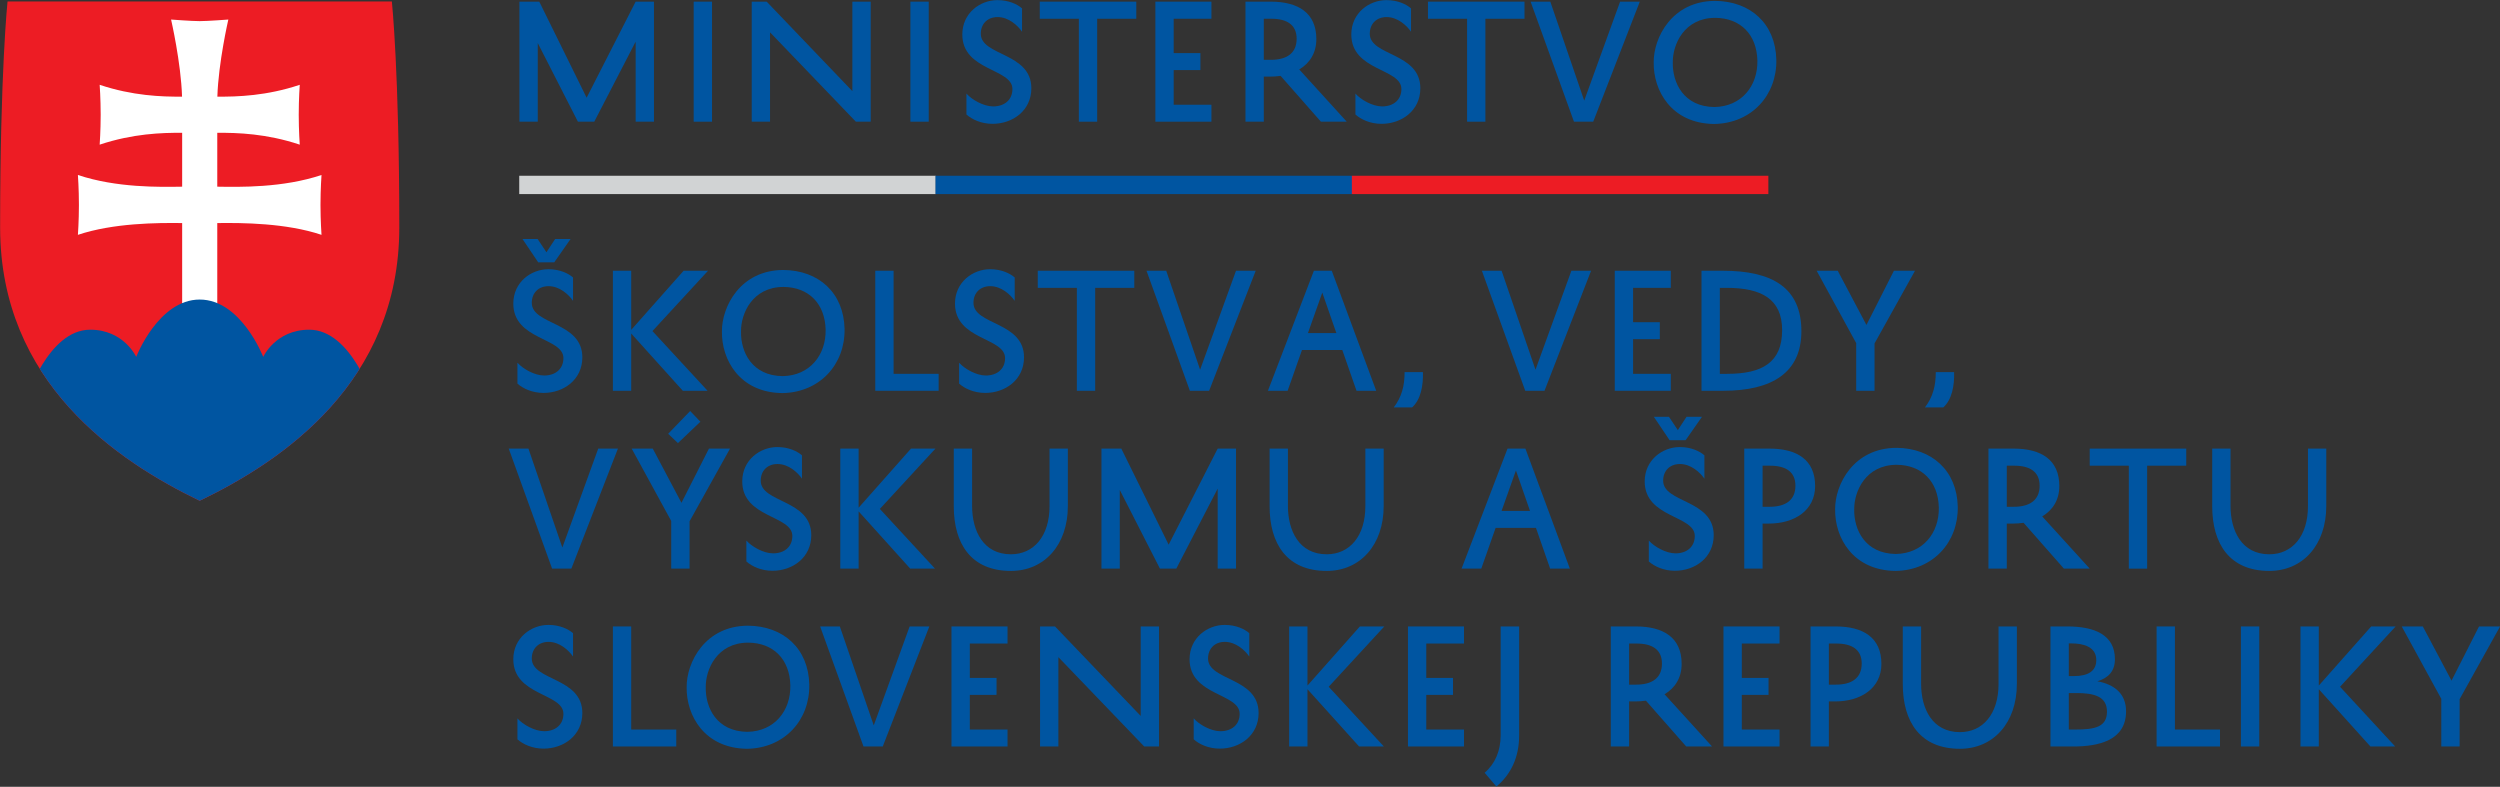 <?xml version="1.0" encoding="UTF-8" standalone="no"?>
<!DOCTYPE svg PUBLIC "-//W3C//DTD SVG 1.1//EN" "http://www.w3.org/Graphics/SVG/1.1/DTD/svg11.dtd">
<svg xmlns="http://www.w3.org/2000/svg" xmlns:xlink="http://www.w3.org/1999/xlink" xmlns:serif="http://www.serif.com/" width="1684px" height="530px" version="1.1" xml:space="preserve" style="fill-rule:evenodd;clip-rule:evenodd;stroke-linejoin:round;stroke-miterlimit:2;">
    <rect width="100%" height="100%" fill="#333333" stroke="none"/>
    <g transform="matrix(1,0,0,1,-1030.65,-985.208)">
        <g transform="matrix(4.167,0,0,4.167,0,0)">
            <g transform="matrix(1,0,0,1,350.09,236.697)">
                <path d="M0,19.405L0,6.468L-6.691,19.405L-9.333,19.405L-15.826,6.69L-15.826,19.405L-18.789,19.405L-18.789,0L-15.579,0L-7.926,15.529L0,0L2.962,0L2.962,19.405L0,19.405Z" style="fill:rgb(0,85,161);fill-rule:nonzero;"/>
            </g>
        </g>
        <g transform="matrix(4.167,0,0,4.167,0,0)">
            <g transform="matrix(-1,0,0,1,721.904,-102.481)">
                <rect x="359.471" y="339.178" width="2.962" height="19.405" style="fill:rgb(0,85,161);"/>
            </g>
        </g>
        <g transform="matrix(4.167,0,0,4.167,0,0)">
            <g transform="matrix(1,0,0,1,388.085,256.102)">
                <path d="M0,-19.405L0,0L-2.396,0L-16.271,-14.443L-16.271,0L-19.233,0L-19.233,-19.405L-16.814,-19.405L-2.963,-4.937L-2.963,-19.405L0,-19.405Z" style="fill:rgb(0,85,161);fill-rule:nonzero;"/>
            </g>
        </g>
        <g transform="matrix(4.167,0,0,4.167,0,0)">
            <g transform="matrix(-1,0,0,1,791.967,-102.481)">
                <rect x="394.502" y="339.178" width="2.963" height="19.405" style="fill:rgb(0,85,161);"/>
            </g>
        </g>
        <g transform="matrix(4.167,0,0,4.167,0,0)">
            <g transform="matrix(1,0,0,1,403.563,241.339)">
                <path d="M0,10.22C0.864,11.208 2.765,12.294 4.32,12.294C6.123,12.294 7.431,11.257 7.431,9.48C7.431,6.122 -0.667,6.591 -0.667,0.665C-0.667,-2.791 2.197,-4.889 5.012,-4.889C6.839,-4.889 8.222,-4.222 8.986,-3.556L8.986,0.221C8.295,-0.791 6.814,-2.149 5.036,-2.149C3.382,-2.149 2.32,-1.038 2.32,0.542C2.32,4.171 10.492,3.554 10.492,9.356C10.492,12.986 7.456,15.109 4.222,15.109C2.419,15.109 0.913,14.417 0,13.603L0,10.22Z" style="fill:rgb(0,85,161);fill-rule:nonzero;"/>
            </g>
        </g>
        <g transform="matrix(4.167,0,0,4.167,0,0)">
            <g transform="matrix(1,0,0,1,415.413,256.102)">
                <path d="M0,-19.405L15.604,-19.405L15.604,-16.64L9.283,-16.64L9.283,0L6.32,0L6.32,-16.64L0,-16.64L0,-19.405Z" style="fill:rgb(0,85,161);fill-rule:nonzero;"/>
            </g>
        </g>
        <g transform="matrix(4.167,0,0,4.167,0,0)">
            <g transform="matrix(1,0,0,1,443.163,236.697)">
                <path d="M0,19.405L-9.061,19.405L-9.061,0L0,0L0,2.764L-6.098,2.764L-6.098,8.32L-1.777,8.32L-1.777,11.06L-6.098,11.06L-6.098,16.665L0,16.665L0,19.405Z" style="fill:rgb(0,85,161);fill-rule:nonzero;"/>
            </g>
        </g>
        <g transform="matrix(4.167,0,0,4.167,0,0)">
            <g transform="matrix(1,0,0,1,451.631,246.696)">
                <path d="M0,-0.593L1.136,-0.593C3.703,-0.593 5.309,-1.654 5.309,-4C5.309,-6.246 3.753,-7.235 1.21,-7.235L0,-7.235L0,-0.593ZM2.716,2C2.173,2.073 1.605,2.123 1.013,2.123L0,2.123L0,9.406L-2.963,9.406L-2.963,-9.999L1.111,-9.999C5.58,-9.999 8.493,-8.172 8.493,-3.95C8.493,-1.704 7.432,-0.05 5.728,0.963L13.406,9.406L9.233,9.406L2.716,2Z" style="fill:rgb(0,85,161);fill-rule:nonzero;"/>
            </g>
        </g>
        <g transform="matrix(4.167,0,0,4.167,0,0)">
            <g transform="matrix(1,0,0,1,466.443,241.339)">
                <path d="M0,10.22C0.864,11.208 2.765,12.294 4.32,12.294C6.123,12.294 7.432,11.257 7.432,9.48C7.432,6.122 -0.667,6.591 -0.667,0.665C-0.667,-2.791 2.197,-4.889 5.012,-4.889C6.839,-4.889 8.221,-4.222 8.986,-3.556L8.986,0.221C8.295,-0.791 6.813,-2.149 5.036,-2.149C3.382,-2.149 2.32,-1.038 2.32,0.542C2.32,4.171 10.492,3.554 10.492,9.356C10.492,12.986 7.456,15.109 4.222,15.109C2.419,15.109 0.913,14.417 0,13.603L0,10.22Z" style="fill:rgb(0,85,161);fill-rule:nonzero;"/>
            </g>
        </g>
        <g transform="matrix(4.167,0,0,4.167,0,0)">
            <g transform="matrix(1,0,0,1,478.17,256.102)">
                <path d="M0,-19.405L15.603,-19.405L15.603,-16.64L9.283,-16.64L9.283,0L6.32,0L6.32,-16.64L0,-16.64L0,-19.405Z" style="fill:rgb(0,85,161);fill-rule:nonzero;"/>
            </g>
        </g>
        <g transform="matrix(4.167,0,0,4.167,0,0)">
            <g transform="matrix(1,0,0,1,503.426,240.104)">
                <path d="M0,12.591L5.802,-3.407L8.986,-3.407L1.456,15.998L-1.654,15.998L-8.666,-3.407L-5.482,-3.407L0,12.591Z" style="fill:rgb(0,85,161);fill-rule:nonzero;"/>
            </g>
        </g>
        <g transform="matrix(4.167,0,0,4.167,0,0)">
            <g transform="matrix(1,0,0,1,524.483,239.314)">
                <path d="M0,14.418C4.346,14.344 7.012,11.035 6.938,6.913C6.839,2.69 4.197,0.025 0.1,0C-4.913,0.025 -6.765,4.32 -6.739,7.185C-6.814,10.518 -4.962,14.368 0,14.418M0.1,-2.74C5.803,-2.691 9.876,0.938 9.999,6.789C10.099,12.517 6,17.06 -0.049,17.158C-6.937,17.084 -9.899,11.801 -9.825,7.185C-9.851,3.185 -6.863,-2.716 0.1,-2.74" style="fill:rgb(0,85,161);fill-rule:nonzero;"/>
            </g>
        </g>
        <g transform="matrix(4.167,0,0,4.167,0,0)">
            <g transform="matrix(1,0,0,1,339.572,299.947)">
                <path d="M0,-24.886L-2.642,-21.109L-5.234,-21.109L-7.777,-24.886L-5.333,-24.886L-3.901,-22.738L-2.494,-24.886L0,-24.886ZM-8.592,-4.888C-7.728,-3.9 -5.827,-2.814 -4.272,-2.814C-2.469,-2.814 -1.16,-3.851 -1.16,-5.628C-1.16,-8.986 -9.259,-8.517 -9.259,-14.443C-9.259,-17.899 -6.395,-19.997 -3.58,-19.997C-1.753,-19.997 -0.371,-19.33 0.395,-18.664L0.395,-14.887C-0.297,-15.899 -1.778,-17.257 -3.556,-17.257C-5.21,-17.257 -6.272,-16.146 -6.272,-14.566C-6.272,-10.937 1.9,-11.554 1.9,-5.752C1.9,-2.122 -1.136,0 -4.37,0C-6.173,0 -7.679,-0.691 -8.592,-1.505L-8.592,-4.888Z" style="fill:rgb(0,85,161);fill-rule:nonzero;"/>
            </g>
        </g>
        <g transform="matrix(4.167,0,0,4.167,0,0)">
            <g transform="matrix(1,0,0,1,349.372,299.602)">
                <path d="M0,-19.405L0,-9.85L8.469,-19.405L12.419,-19.405L3.432,-9.653L12.345,0L8.345,0L0,-9.258L0,0L-2.962,0L-2.962,-19.405L0,-19.405Z" style="fill:rgb(0,85,161);fill-rule:nonzero;"/>
            </g>
        </g>
        <g transform="matrix(4.167,0,0,4.167,0,0)">
            <g transform="matrix(1,0,0,1,373.862,282.815)">
                <path d="M0,14.417C4.346,14.343 7.012,11.034 6.938,6.912C6.839,2.689 4.197,0.024 0.1,-0.001C-4.913,0.024 -6.765,4.319 -6.739,7.184C-6.814,10.517 -4.962,14.367 0,14.417M0.1,-2.741C5.803,-2.692 9.876,0.937 9.999,6.788C10.099,12.516 6,17.058 -0.049,17.158C-6.937,17.084 -9.899,11.8 -9.825,7.184C-9.851,3.184 -6.863,-2.717 0.1,-2.741" style="fill:rgb(0,85,161);fill-rule:nonzero;"/>
            </g>
        </g>
        <g transform="matrix(4.167,0,0,4.167,0,0)">
            <g transform="matrix(1,0,0,1,399.069,280.196)">
                <path d="M0,19.405L-10.245,19.405L-10.245,0L-7.283,0L-7.283,16.665L0,16.665L0,19.405Z" style="fill:rgb(0,85,161);fill-rule:nonzero;"/>
            </g>
        </g>
        <g transform="matrix(4.167,0,0,4.167,0,0)">
            <g transform="matrix(1,0,0,1,402.378,284.838)">
                <path d="M0,10.221C0.864,11.209 2.765,12.295 4.32,12.295C6.123,12.295 7.431,11.258 7.431,9.481C7.431,6.123 -0.667,6.592 -0.667,0.666C-0.667,-2.79 2.197,-4.888 5.012,-4.888C6.839,-4.888 8.222,-4.221 8.986,-3.555L8.986,0.222C8.295,-0.79 6.813,-2.148 5.036,-2.148C3.382,-2.148 2.32,-1.037 2.32,0.543C2.32,4.172 10.492,3.555 10.492,9.357C10.492,12.987 7.456,15.109 4.222,15.109C2.419,15.109 0.913,14.418 0,13.604L0,10.221Z" style="fill:rgb(0,85,161);fill-rule:nonzero;"/>
            </g>
        </g>
        <g transform="matrix(4.167,0,0,4.167,0,0)">
            <g transform="matrix(1,0,0,1,415.092,299.602)">
                <path d="M0,-19.405L15.603,-19.405L15.603,-16.64L9.283,-16.64L9.283,0L6.32,0L6.32,-16.64L0,-16.64L0,-19.405Z" style="fill:rgb(0,85,161);fill-rule:nonzero;"/>
            </g>
        </g>
        <g transform="matrix(4.167,0,0,4.167,0,0)">
            <g transform="matrix(1,0,0,1,441.336,283.604)">
                <path d="M0,12.591L5.802,-3.407L8.986,-3.407L1.456,15.998L-1.654,15.998L-8.666,-3.407L-5.481,-3.407L0,12.591Z" style="fill:rgb(0,85,161);fill-rule:nonzero;"/>
            </g>
        </g>
        <g transform="matrix(4.167,0,0,4.167,0,0)">
            <g transform="matrix(1,0,0,1,458.766,289.529)">
                <path d="M0,0.741L4.592,0.741L2.32,-5.802L0,0.741ZM3.851,-9.332L11.035,10.073L7.851,10.073L5.555,3.481L-0.963,3.481L-3.284,10.073L-6.469,10.073L0.962,-9.332L3.851,-9.332Z" style="fill:rgb(0,85,161);fill-rule:nonzero;"/>
            </g>
        </g>
        <g transform="matrix(4.167,0,0,4.167,0,0)">
            <g transform="matrix(-0.771,-0.637,-0.637,0.771,471.428,300.16)">
                <path d="M-2.292,-6.528C-3.75,-4.882 -4.855,-2.849 -4.576,-1.016L-2.292,0.872C-2.197,-1.258 -1.44,-2.909 -0.009,-4.64L-2.292,-6.528Z" style="fill:rgb(0,85,161);fill-rule:nonzero;"/>
            </g>
        </g>
        <g transform="matrix(4.167,0,0,4.167,0,0)">
            <g transform="matrix(1,0,0,1,495.55,283.604)">
                <path d="M0,12.591L5.802,-3.407L8.986,-3.407L1.456,15.998L-1.654,15.998L-8.666,-3.407L-5.481,-3.407L0,12.591Z" style="fill:rgb(0,85,161);fill-rule:nonzero;"/>
            </g>
        </g>
        <g transform="matrix(4.167,0,0,4.167,0,0)">
            <g transform="matrix(1,0,0,1,517.423,280.196)">
                <path d="M0,19.405L-9.061,19.405L-9.061,0L0,0L0,2.765L-6.098,2.765L-6.098,8.32L-1.777,8.32L-1.777,11.061L-6.098,11.061L-6.098,16.665L0,16.665L0,19.405Z" style="fill:rgb(0,85,161);fill-rule:nonzero;"/>
            </g>
        </g>
        <g transform="matrix(4.167,0,0,4.167,0,0)">
            <g transform="matrix(1,0,0,1,525.348,282.937)">
                <path d="M0,13.925L1.185,13.925C6.813,13.925 10.072,12.122 10.072,6.863C10.072,1.803 6.69,0.025 1.11,0.025L0,0.025L0,13.925ZM-2.963,16.665L-2.963,-2.74L0.493,-2.74C8.419,-2.74 13.184,-0.049 13.184,7.036C13.184,13.752 8.419,16.665 0.543,16.665L-2.963,16.665Z" style="fill:rgb(0,85,161);fill-rule:nonzero;"/>
            </g>
        </g>
        <g transform="matrix(4.167,0,0,4.167,0,0)">
            <g transform="matrix(1,0,0,1,550.357,280.196)">
                <path d="M0,19.405L-2.963,19.405L-2.963,11.702L-9.357,0L-5.95,0L-1.309,8.765L3.135,0L6.542,0L0,11.752L0,19.405Z" style="fill:rgb(0,85,161);fill-rule:nonzero;"/>
            </g>
        </g>
        <g transform="matrix(4.167,0,0,4.167,0,0)">
            <g transform="matrix(-0.771,-0.637,-0.637,0.771,557.293,300.16)">
                <path d="M-2.292,-6.528C-3.75,-4.882 -4.855,-2.849 -4.576,-1.016L-2.292,0.872C-2.197,-1.258 -1.44,-2.909 -0.009,-4.64L-2.292,-6.528Z" style="fill:rgb(0,85,161);fill-rule:nonzero;"/>
            </g>
        </g>
        <g transform="matrix(4.167,0,0,4.167,0,0)">
            <g transform="matrix(1,0,0,1,338.239,312.353)">
                <path d="M0,12.592L5.802,-3.406L8.986,-3.406L1.456,15.998L-1.654,15.998L-8.666,-3.406L-5.482,-3.406L0,12.592Z" style="fill:rgb(0,85,161);fill-rule:nonzero;"/>
            </g>
        </g>
        <g transform="matrix(4.167,0,0,4.167,0,0)">
            <g transform="matrix(1,0,0,1,356.927,323.165)">
                <path d="M0,-15.107L-1.58,-16.613L1.975,-20.293L3.63,-18.564L0,-15.107ZM1.877,5.186L-1.086,5.186L-1.086,-2.517L-7.48,-14.218L-4.073,-14.218L0.568,-5.455L5.012,-14.218L8.419,-14.218L1.877,-2.466L1.877,5.186Z" style="fill:rgb(0,85,161);fill-rule:nonzero;"/>
            </g>
        </g>
        <g transform="matrix(4.167,0,0,4.167,0,0)">
            <g transform="matrix(1,0,0,1,367.988,313.588)">
                <path d="M0,10.22C0.864,11.208 2.765,12.294 4.32,12.294C6.123,12.294 7.432,11.257 7.432,9.48C7.432,6.122 -0.667,6.591 -0.667,0.665C-0.667,-2.79 2.197,-4.889 5.012,-4.889C6.839,-4.889 8.221,-4.221 8.986,-3.555L8.986,0.222C8.295,-0.79 6.814,-2.149 5.036,-2.149C3.382,-2.149 2.32,-1.038 2.32,0.542C2.32,4.171 10.492,3.554 10.492,9.357C10.492,12.986 7.456,15.109 4.222,15.109C2.419,15.109 0.913,14.417 0,13.603L0,10.22Z" style="fill:rgb(0,85,161);fill-rule:nonzero;"/>
            </g>
        </g>
        <g transform="matrix(4.167,0,0,4.167,0,0)">
            <g transform="matrix(1,0,0,1,386.133,328.351)">
                <path d="M0,-19.404L0,-9.849L8.469,-19.404L12.419,-19.404L3.432,-9.652L12.345,0L8.345,0L0,-9.257L0,0L-2.963,0L-2.963,-19.404L0,-19.404Z" style="fill:rgb(0,85,161);fill-rule:nonzero;"/>
            </g>
        </g>
        <g transform="matrix(4.167,0,0,4.167,0,0)">
            <g transform="matrix(1,0,0,1,404.477,328.722)">
                <path d="M0,-19.775L0,-10.492C0,-6.494 1.802,-2.691 6.271,-2.691C9.974,-2.691 12.517,-5.628 12.517,-10.468L12.517,-19.775L15.479,-19.775L15.479,-10.492C15.479,-4.197 11.678,0 6.271,0C-0.148,0 -2.963,-4.371 -2.963,-10.468L-2.963,-19.775L0,-19.775Z" style="fill:rgb(0,85,161);fill-rule:nonzero;"/>
            </g>
        </g>
        <g transform="matrix(4.167,0,0,4.167,0,0)">
            <g transform="matrix(1,0,0,1,444.176,308.947)">
                <path d="M0,19.404L0,6.468L-6.691,19.404L-9.333,19.404L-15.826,6.689L-15.826,19.404L-18.789,19.404L-18.789,0L-15.579,0L-7.926,15.529L0,0L2.962,0L2.962,19.404L0,19.404Z" style="fill:rgb(0,85,161);fill-rule:nonzero;"/>
            </g>
        </g>
        <g transform="matrix(4.167,0,0,4.167,0,0)">
            <g transform="matrix(1,0,0,1,455.531,328.722)">
                <path d="M0,-19.775L0,-10.492C0,-6.494 1.802,-2.691 6.271,-2.691C9.974,-2.691 12.517,-5.628 12.517,-10.468L12.517,-19.775L15.479,-19.775L15.479,-10.492C15.479,-4.197 11.678,0 6.271,0C-0.148,0 -2.963,-4.371 -2.963,-10.468L-2.963,-19.775L0,-19.775Z" style="fill:rgb(0,85,161);fill-rule:nonzero;"/>
            </g>
        </g>
        <g transform="matrix(4.167,0,0,4.167,0,0)">
            <g transform="matrix(1,0,0,1,490.068,318.279)">
                <path d="M0,0.74L4.593,0.74L2.321,-5.803L0,0.74ZM3.852,-9.332L11.036,10.072L7.852,10.072L5.556,3.48L-0.962,3.48L-3.283,10.072L-6.468,10.072L0.963,-9.332L3.852,-9.332Z" style="fill:rgb(0,85,161);fill-rule:nonzero;"/>
            </g>
        </g>
        <g transform="matrix(4.167,0,0,4.167,0,0)">
            <g transform="matrix(1,0,0,1,522.46,328.697)">
                <path d="M0,-24.887L-2.642,-21.11L-5.234,-21.11L-7.777,-24.887L-5.333,-24.887L-3.901,-22.739L-2.494,-24.887L0,-24.887ZM-8.592,-4.889C-7.728,-3.901 -5.827,-2.815 -4.272,-2.815C-2.469,-2.815 -1.161,-3.852 -1.161,-5.629C-1.161,-8.987 -9.259,-8.518 -9.259,-14.444C-9.259,-17.899 -6.395,-19.998 -3.58,-19.998C-1.753,-19.998 -0.37,-19.33 0.394,-18.664L0.394,-14.887C-0.297,-15.899 -1.778,-17.258 -3.556,-17.258C-5.21,-17.258 -6.272,-16.147 -6.272,-14.567C-6.272,-10.938 1.9,-11.555 1.9,-5.752C1.9,-2.123 -1.136,0 -4.37,0C-6.173,0 -7.679,-0.692 -8.592,-1.506L-8.592,-4.889Z" style="fill:rgb(0,85,161);fill-rule:nonzero;"/>
            </g>
        </g>
        <g transform="matrix(4.167,0,0,4.167,0,0)">
            <g transform="matrix(1,0,0,1,532.26,318.945)">
                <path d="M0,-0.592L1.136,-0.592C3.703,-0.592 5.309,-1.654 5.309,-4C5.309,-6.246 3.753,-7.235 1.21,-7.235L0,-7.235L0,-0.592ZM0,2.123L0,9.406L-2.963,9.406L-2.963,-9.998L1.111,-9.998C5.58,-9.998 8.493,-8.172 8.493,-3.949C8.493,-0.024 5.185,2.123 1.013,2.123L0,2.123Z" style="fill:rgb(0,85,161);fill-rule:nonzero;"/>
            </g>
        </g>
        <g transform="matrix(4.167,0,0,4.167,0,0)">
            <g transform="matrix(1,0,0,1,553.812,311.564)">
                <path d="M0,14.418C4.346,14.344 7.012,11.035 6.937,6.912C6.839,2.69 4.197,0.023 0.1,0C-4.912,0.023 -6.765,4.32 -6.739,7.184C-6.813,10.518 -4.962,14.367 0,14.418M0.1,-2.74C5.803,-2.691 9.876,0.938 9.999,6.789C10.098,12.516 6,17.059 -0.049,17.158C-6.937,17.084 -9.899,11.801 -9.825,7.184C-9.851,3.184 -6.863,-2.717 0.1,-2.74" style="fill:rgb(0,85,161);fill-rule:nonzero;"/>
            </g>
        </g>
        <g transform="matrix(4.167,0,0,4.167,0,0)">
            <g transform="matrix(1,0,0,1,571.735,318.945)">
                <path d="M0,-0.592L1.136,-0.592C3.703,-0.592 5.308,-1.654 5.308,-4C5.308,-6.246 3.753,-7.235 1.21,-7.235L0,-7.235L0,-0.592ZM2.716,2C2.173,2.074 1.605,2.123 1.013,2.123L0,2.123L0,9.406L-2.962,9.406L-2.962,-9.998L1.111,-9.998C5.58,-9.998 8.493,-8.172 8.493,-3.949C8.493,-1.703 7.432,-0.049 5.727,0.963L13.406,9.406L9.233,9.406L2.716,2Z" style="fill:rgb(0,85,161);fill-rule:nonzero;"/>
            </g>
        </g>
        <g transform="matrix(4.167,0,0,4.167,0,0)">
            <g transform="matrix(1,0,0,1,585.142,328.351)">
                <path d="M0,-19.404L15.603,-19.404L15.603,-16.64L9.283,-16.64L9.283,0L6.32,0L6.32,-16.64L0,-16.64L0,-19.404Z" style="fill:rgb(0,85,161);fill-rule:nonzero;"/>
            </g>
        </g>
        <g transform="matrix(4.167,0,0,4.167,0,0)">
            <g transform="matrix(1,0,0,1,607.904,328.722)">
                <path d="M0,-19.775L0,-10.492C0,-6.494 1.802,-2.691 6.271,-2.691C9.974,-2.691 12.517,-5.628 12.517,-10.468L12.517,-19.775L15.479,-19.775L15.479,-10.492C15.479,-4.197 11.678,0 6.271,0C-0.148,0 -2.963,-4.371 -2.963,-10.468L-2.963,-19.775L0,-19.775Z" style="fill:rgb(0,85,161);fill-rule:nonzero;"/>
            </g>
        </g>
        <g transform="matrix(4.167,0,0,4.167,0,0)">
            <g transform="matrix(1,0,0,1,330.98,342.338)">
                <path d="M0,10.22C0.864,11.208 2.765,12.294 4.32,12.294C6.123,12.294 7.432,11.257 7.432,9.48C7.432,6.122 -0.667,6.591 -0.667,0.665C-0.667,-2.79 2.197,-4.889 5.012,-4.889C6.839,-4.889 8.221,-4.221 8.986,-3.555L8.986,0.222C8.295,-0.79 6.813,-2.149 5.036,-2.149C3.382,-2.149 2.32,-1.038 2.32,0.542C2.32,4.171 10.492,3.554 10.492,9.357C10.492,12.986 7.456,15.109 4.222,15.109C2.419,15.109 0.913,14.417 0,13.603L0,10.22Z" style="fill:rgb(0,85,161);fill-rule:nonzero;"/>
            </g>
        </g>
        <g transform="matrix(4.167,0,0,4.167,0,0)">
            <g transform="matrix(1,0,0,1,356.655,337.697)">
                <path d="M0,19.404L-10.245,19.404L-10.245,0L-7.283,0L-7.283,16.664L0,16.664L0,19.404Z" style="fill:rgb(0,85,161);fill-rule:nonzero;"/>
            </g>
        </g>
        <g transform="matrix(4.167,0,0,4.167,0,0)">
            <g transform="matrix(1,0,0,1,368.16,340.314)">
                <path d="M0,14.418C4.346,14.344 7.012,11.035 6.937,6.912C6.839,2.689 4.197,0.023 0.1,0C-4.912,0.023 -6.765,4.32 -6.739,7.184C-6.814,10.518 -4.962,14.367 0,14.418M0.1,-2.74C5.803,-2.691 9.876,0.938 9.999,6.789C10.098,12.516 6,17.059 -0.049,17.158C-6.937,17.084 -9.9,11.801 -9.825,7.184C-9.851,3.184 -6.863,-2.717 0.1,-2.74" style="fill:rgb(0,85,161);fill-rule:nonzero;"/>
            </g>
        </g>
        <g transform="matrix(4.167,0,0,4.167,0,0)">
            <g transform="matrix(1,0,0,1,388.578,341.103)">
                <path d="M0,12.592L5.802,-3.406L8.986,-3.406L1.456,15.998L-1.654,15.998L-8.666,-3.406L-5.481,-3.406L0,12.592Z" style="fill:rgb(0,85,161);fill-rule:nonzero;"/>
            </g>
        </g>
        <g transform="matrix(4.167,0,0,4.167,0,0)">
            <g transform="matrix(1,0,0,1,410.204,337.697)">
                <path d="M0,19.404L-9.061,19.404L-9.061,0L0,0L0,2.763L-6.098,2.763L-6.098,8.32L-1.777,8.32L-1.777,11.06L-6.098,11.06L-6.098,16.664L0,16.664L0,19.404Z" style="fill:rgb(0,85,161);fill-rule:nonzero;"/>
            </g>
        </g>
        <g transform="matrix(4.167,0,0,4.167,0,0)">
            <g transform="matrix(1,0,0,1,434.695,357.101)">
                <path d="M0,-19.404L0,0L-2.396,0L-16.27,-14.443L-16.27,0L-19.232,0L-19.232,-19.404L-16.814,-19.404L-2.963,-4.937L-2.963,-19.404L0,-19.404Z" style="fill:rgb(0,85,161);fill-rule:nonzero;"/>
            </g>
        </g>
        <g transform="matrix(4.167,0,0,4.167,0,0)">
            <g transform="matrix(1,0,0,1,440.298,342.338)">
                <path d="M0,10.22C0.864,11.208 2.765,12.294 4.32,12.294C6.123,12.294 7.431,11.257 7.431,9.48C7.431,6.122 -0.667,6.591 -0.667,0.665C-0.667,-2.79 2.197,-4.889 5.012,-4.889C6.839,-4.889 8.222,-4.221 8.986,-3.555L8.986,0.222C8.295,-0.79 6.813,-2.149 5.036,-2.149C3.382,-2.149 2.32,-1.038 2.32,0.542C2.32,4.171 10.492,3.554 10.492,9.357C10.492,12.986 7.456,15.109 4.222,15.109C2.419,15.109 0.913,14.417 0,13.603L0,10.22Z" style="fill:rgb(0,85,161);fill-rule:nonzero;"/>
            </g>
        </g>
        <g transform="matrix(4.167,0,0,4.167,0,0)">
            <g transform="matrix(1,0,0,1,458.69,357.101)">
                <path d="M0,-19.404L0,-9.849L8.469,-19.404L12.419,-19.404L3.432,-9.652L12.345,0L8.345,0L0,-9.257L0,0L-2.962,0L-2.962,-19.404L0,-19.404Z" style="fill:rgb(0,85,161);fill-rule:nonzero;"/>
            </g>
        </g>
        <g transform="matrix(4.167,0,0,4.167,0,0)">
            <g transform="matrix(1,0,0,1,483.995,337.697)">
                <path d="M0,19.404L-9.06,19.404L-9.06,0L0,0L0,2.763L-6.098,2.763L-6.098,8.32L-1.777,8.32L-1.777,11.06L-6.098,11.06L-6.098,16.664L0,16.664L0,19.404Z" style="fill:rgb(0,85,161);fill-rule:nonzero;"/>
            </g>
        </g>
        <g transform="matrix(4.167,0,0,4.167,0,0)">
            <g transform="matrix(1,0,0,1,487.328,339.92)">
                <path d="M0,21.427C1.728,19.947 2.567,17.872 2.592,15.429L2.592,-2.223L5.579,-2.223L5.579,15.404C5.579,18.884 4.271,21.698 1.9,23.65L0,21.427Z" style="fill:rgb(0,85,161);fill-rule:nonzero;"/>
            </g>
        </g>
        <g transform="matrix(4.167,0,0,4.167,0,0)">
            <g transform="matrix(1,0,0,1,510.683,347.695)">
                <path d="M0,-0.592L1.136,-0.592C3.703,-0.592 5.309,-1.654 5.309,-4C5.309,-6.246 3.753,-7.235 1.21,-7.235L0,-7.235L0,-0.592ZM2.716,2C2.173,2.074 1.605,2.123 1.013,2.123L0,2.123L0,9.406L-2.962,9.406L-2.962,-9.998L1.111,-9.998C5.58,-9.998 8.493,-8.172 8.493,-3.949C8.493,-1.703 7.432,-0.049 5.728,0.963L13.406,9.406L9.233,9.406L2.716,2Z" style="fill:rgb(0,85,161);fill-rule:nonzero;"/>
            </g>
        </g>
        <g transform="matrix(4.167,0,0,4.167,0,0)">
            <g transform="matrix(1,0,0,1,535,337.697)">
                <path d="M0,19.404L-9.06,19.404L-9.06,0L0,0L0,2.763L-6.098,2.763L-6.098,8.32L-1.777,8.32L-1.777,11.06L-6.098,11.06L-6.098,16.664L0,16.664L0,19.404Z" style="fill:rgb(0,85,161);fill-rule:nonzero;"/>
            </g>
        </g>
        <g transform="matrix(4.167,0,0,4.167,0,0)">
            <g transform="matrix(1,0,0,1,542.974,347.695)">
                <path d="M0,-0.592L1.136,-0.592C3.703,-0.592 5.309,-1.654 5.309,-4C5.309,-6.246 3.753,-7.235 1.21,-7.235L0,-7.235L0,-0.592ZM0,2.123L0,9.406L-2.962,9.406L-2.962,-9.998L1.111,-9.998C5.58,-9.998 8.493,-8.172 8.493,-3.949C8.493,-0.024 5.185,2.123 1.013,2.123L0,2.123Z" style="fill:rgb(0,85,161);fill-rule:nonzero;"/>
            </g>
        </g>
        <g transform="matrix(4.167,0,0,4.167,0,0)">
            <g transform="matrix(1,0,0,1,557.886,357.472)">
                <path d="M0,-19.775L0,-10.492C0,-6.494 1.802,-2.691 6.271,-2.691C9.974,-2.691 12.517,-5.628 12.517,-10.468L12.517,-19.775L15.479,-19.775L15.479,-10.492C15.479,-4.197 11.678,0 6.271,0C-0.148,0 -2.963,-4.371 -2.963,-10.468L-2.963,-19.775L0,-19.775Z" style="fill:rgb(0,85,161);fill-rule:nonzero;"/>
            </g>
        </g>
        <g transform="matrix(4.167,0,0,4.167,0,0)">
            <g transform="matrix(1,0,0,1,582.944,346.338)">
                <path d="M0,2.123L-1.185,2.123L-1.185,8.023L-0.099,8.023C2.987,8.023 4.987,7.629 4.987,5.135C4.987,2.641 2.863,2.123 0,2.123M-0.37,-0.617C1.926,-0.617 3.259,-1.408 3.259,-3.209C3.259,-5.406 1.086,-5.9 -0.766,-5.9L-1.185,-5.9L-1.185,-0.617L-0.37,-0.617ZM-4.147,10.764L-4.147,-8.641L-1.383,-8.641C2.962,-8.641 6.271,-7.283 6.271,-3.357C6.271,-1.432 5.233,-0.32 3.432,0.223C6.222,0.74 8.073,2.246 8.073,5.086C8.073,9.852 3.506,10.764 -0.47,10.764L-4.147,10.764Z" style="fill:rgb(0,85,161);fill-rule:nonzero;"/>
            </g>
        </g>
        <g transform="matrix(4.167,0,0,4.167,0,0)">
            <g transform="matrix(1,0,0,1,606.199,337.697)">
                <path d="M0,19.404L-10.246,19.404L-10.246,0L-7.283,0L-7.283,16.664L0,16.664L0,19.404Z" style="fill:rgb(0,85,161);fill-rule:nonzero;"/>
            </g>
        </g>
        <g transform="matrix(4.167,0,0,4.167,0,0)">
            <g transform="matrix(-1,0,0,1,1222.13,99.518)">
                <rect x="609.582" y="238.179" width="2.963" height="19.404" style="fill:rgb(0,85,161);"/>
            </g>
        </g>
        <g transform="matrix(4.167,0,0,4.167,0,0)">
            <g transform="matrix(1,0,0,1,622.173,357.101)">
                <path d="M0,-19.404L0,-9.849L8.469,-19.404L12.419,-19.404L3.432,-9.652L12.345,0L8.345,0L0,-9.257L0,0L-2.962,0L-2.962,-19.404L0,-19.404Z" style="fill:rgb(0,85,161);fill-rule:nonzero;"/>
            </g>
        </g>
        <g transform="matrix(4.167,0,0,4.167,0,0)">
            <g transform="matrix(1,0,0,1,644.936,337.697)">
                <path d="M0,19.404L-2.963,19.404L-2.963,11.701L-9.357,0L-5.95,0L-1.309,8.763L3.135,0L6.542,0L0,11.752L0,19.404Z" style="fill:rgb(0,85,161);fill-rule:nonzero;"/>
            </g>
        </g>
        <g transform="matrix(4.167,0,0,4.167,0,0)">
            <g transform="matrix(-1,0,0,1,729.87,-62.633)">
                <rect x="331.271" y="327.475" width="67.328" height="2.963" style="fill:rgb(209,211,212);"/>
            </g>
        </g>
        <g transform="matrix(4.167,0,0,4.167,0,0)">
            <g transform="matrix(-1,0,0,1,864.464,-62.633)">
                <rect x="398.568" y="327.475" width="67.328" height="2.963" style="fill:rgb(0,85,161);"/>
            </g>
        </g>
        <g transform="matrix(4.167,0,0,4.167,0,0)">
            <g transform="matrix(-1,0,0,1,999.056,-62.633)">
                <rect x="465.864" y="327.475" width="67.328" height="2.963" style="fill:rgb(237,28,36);"/>
            </g>
        </g>
        <g transform="matrix(4.167,0,0,4.167,0,0)">
            <g transform="matrix(1,0,0,1,279.618,236.67)">
                <path d="M0,80.712C-13.273,74.317 -32.262,61.626 -32.262,36.521C-32.262,11.417 -31.062,0 -31.062,0L31.062,0C31.062,0 32.265,11.417 32.265,36.521C32.265,61.626 13.276,74.317 0,80.712" style="fill:rgb(237,28,36);fill-rule:nonzero;"/>
            </g>
        </g>
        <g transform="matrix(4.167,0,0,4.167,0,0)">
            <clipPath id="_clip1">
                <path d="M310.681,236.669L248.557,236.669C248.557,236.669 247.356,248.086 247.356,273.191C247.356,298.295 266.345,310.987 279.618,317.382C292.894,310.987 311.882,298.295 311.882,273.191C311.882,248.086 310.681,236.669 310.681,236.669Z" clip-rule="nonzero"/>
            </clipPath>
            <g clip-path="url(#_clip1)">
                <g transform="matrix(1,0,0,1,282.458,259.336)">
                    <path d="M0,7.272C3.594,7.332 10.607,7.472 16.85,5.381C16.85,5.381 16.686,7.619 16.686,10.221C16.686,12.823 16.85,15.057 16.85,15.057C11.125,13.142 4.05,13.102 0,13.153L0,27.018L-5.676,27.018L-5.676,13.153C-9.728,13.102 -16.802,13.142 -22.529,15.057C-22.529,15.057 -22.364,12.823 -22.364,10.221C-22.364,7.619 -22.529,5.381 -22.529,5.381C-16.286,7.472 -9.272,7.332 -5.676,7.272L-5.676,-1.435C-8.952,-1.463 -13.674,-1.307 -19.011,0.479C-19.011,0.479 -18.847,-1.756 -18.847,-4.36C-18.847,-6.96 -19.011,-9.196 -19.011,-9.196C-13.683,-7.414 -8.968,-7.254 -5.693,-7.282C-5.862,-12.795 -7.467,-19.746 -7.467,-19.746C-7.467,-19.746 -4.161,-19.49 -2.84,-19.49C-1.516,-19.49 1.789,-19.746 1.789,-19.746C1.789,-19.746 0.183,-12.795 0.015,-7.282C3.29,-7.254 8.005,-7.414 13.333,-9.196C13.333,-9.196 13.169,-6.96 13.169,-4.36C13.169,-1.756 13.333,0.479 13.333,0.479C7.997,-1.307 3.275,-1.463 0,-1.435L0,7.272" style="fill:white;fill-rule:nonzero;"/>
                </g>
                <g transform="matrix(1,0,0,1,279.036,284.854)">
                    <path d="M0,40.764L-27.505,16.244C-27.505,16.244 -23.991,4.873 -17.125,4.873C-11.672,4.873 -9.682,9.27 -9.682,9.27C-9.682,9.27 -6.102,0 0.583,0C7.27,0 10.85,9.27 10.85,9.27C10.85,9.27 12.839,4.873 18.294,4.873C25.158,4.873 28.673,16.244 28.673,16.244L0,40.764" style="fill:rgb(0,85,161);"/>
                </g>
            </g>
        </g>
    </g>
</svg>
